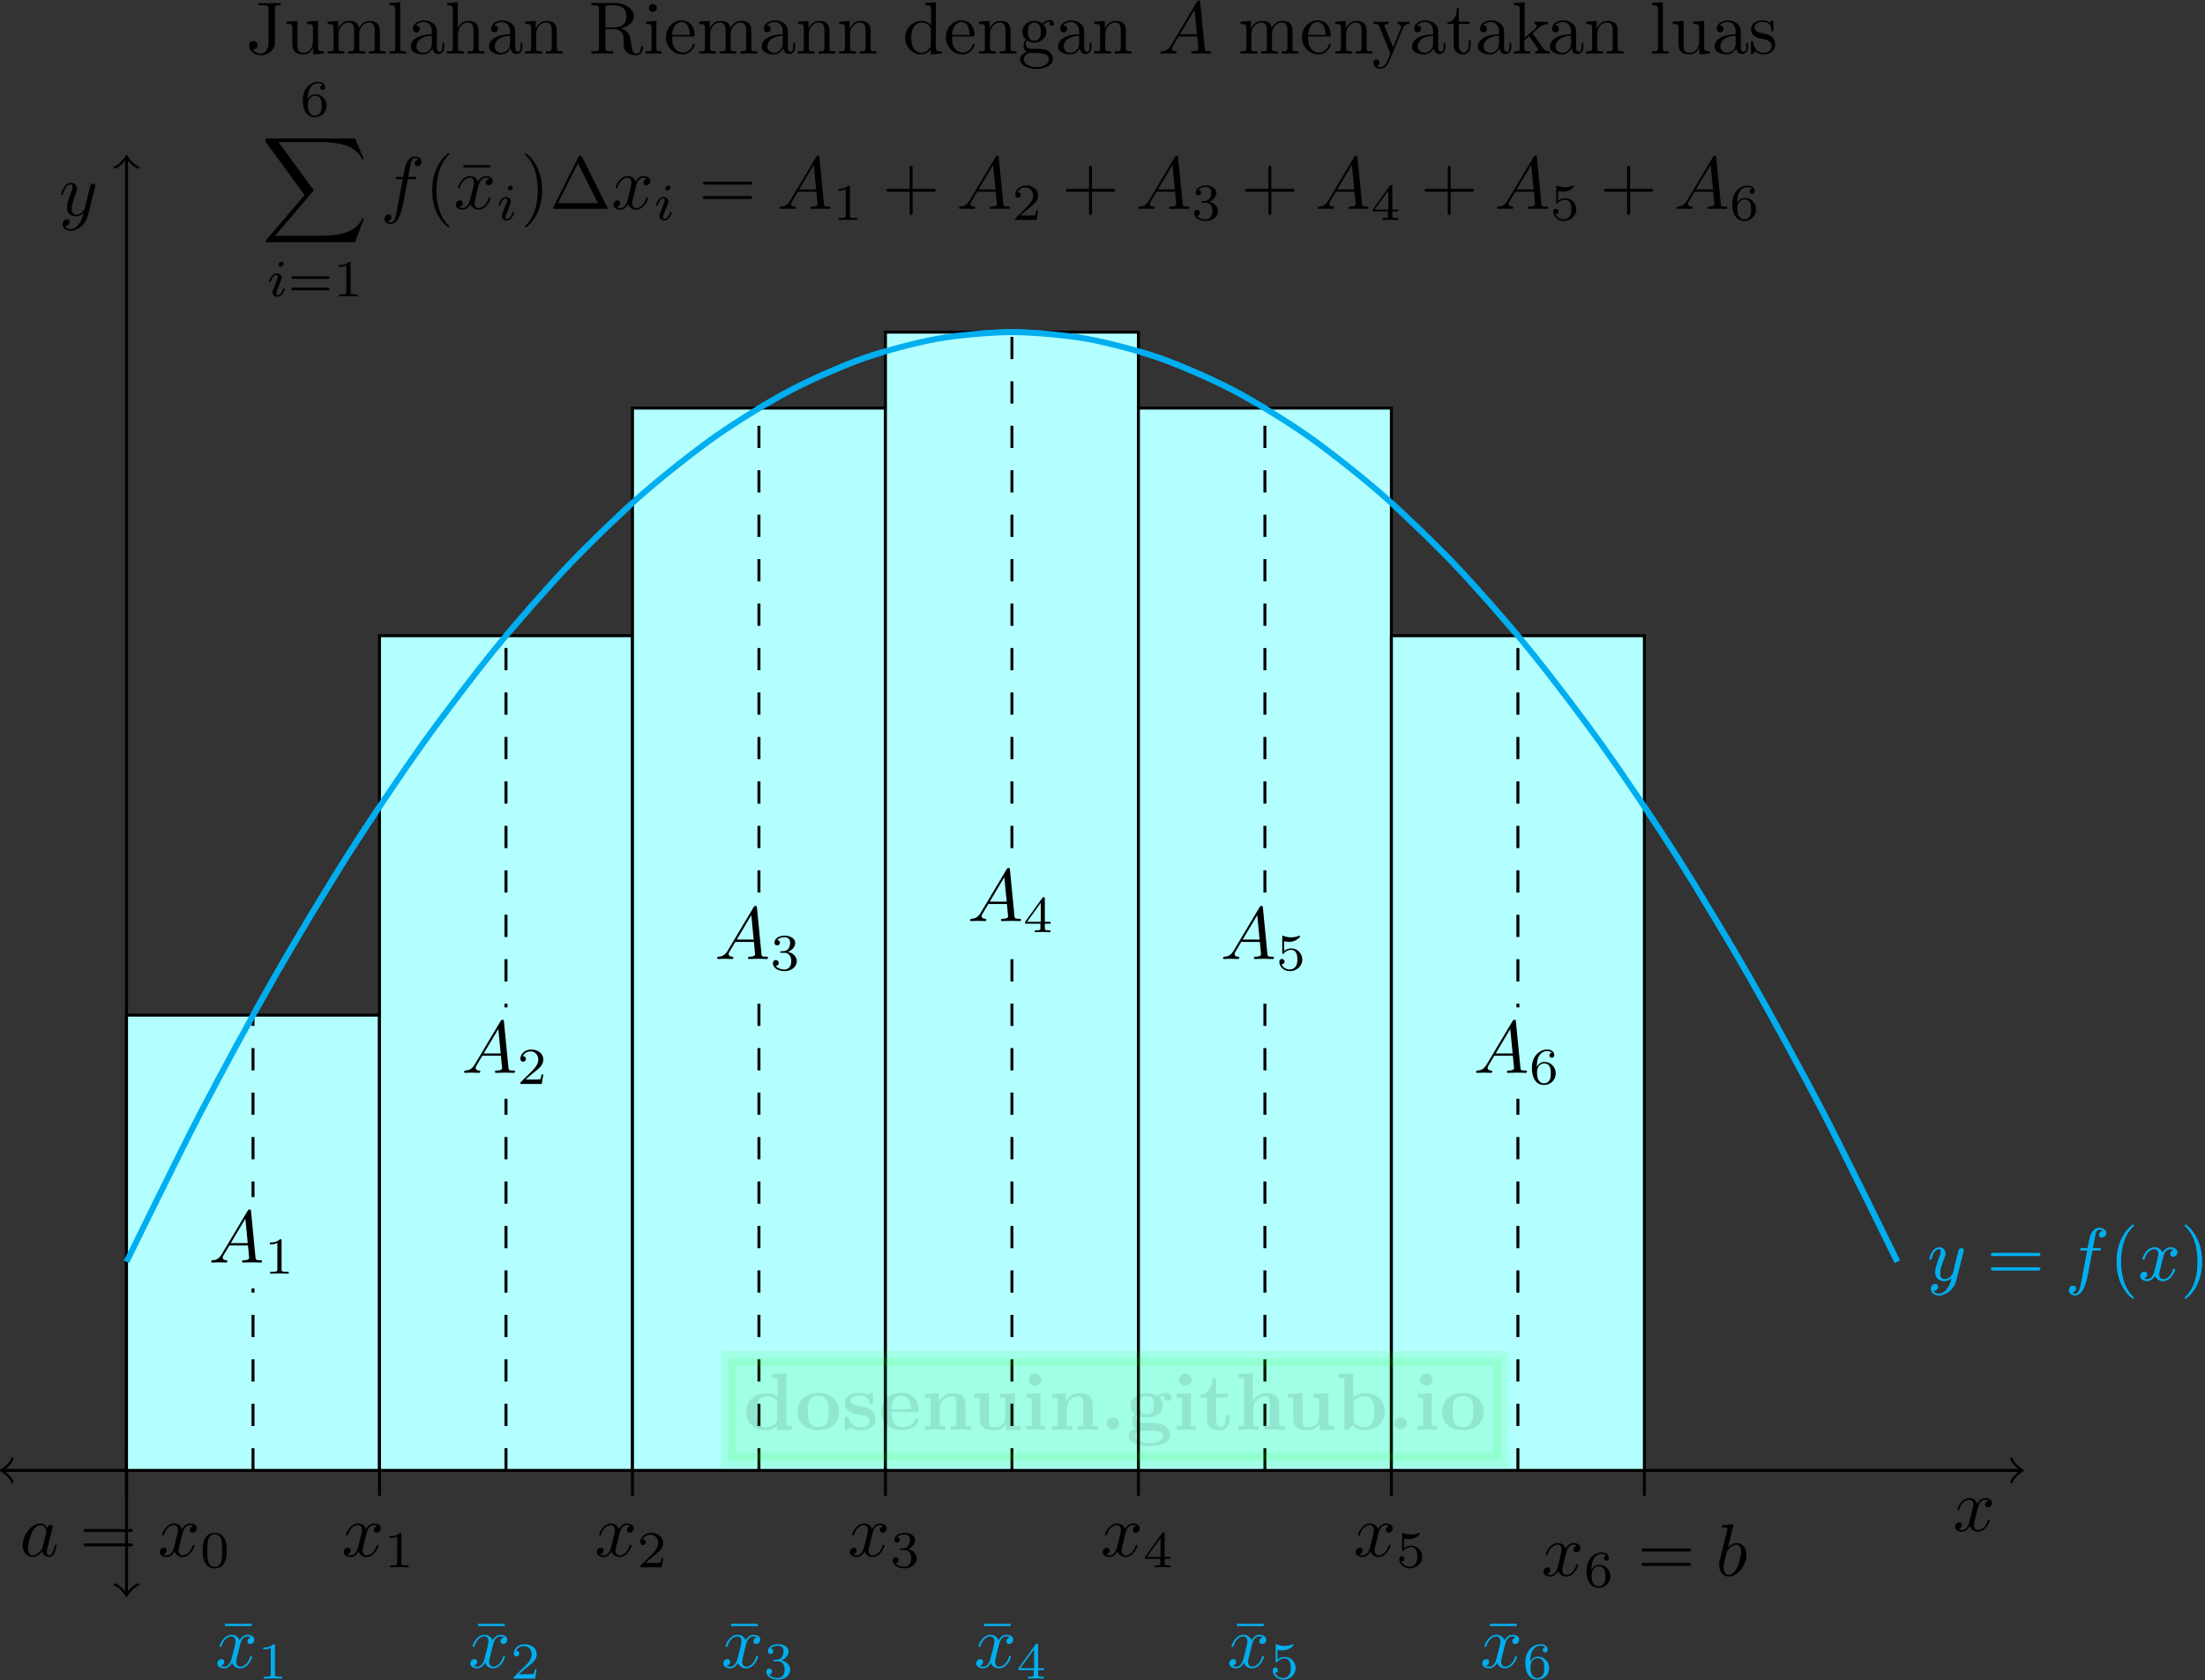 <svg xmlns="http://www.w3.org/2000/svg" xmlns:xlink="http://www.w3.org/1999/xlink" width="496" height="378" viewBox="1873 1486.559 296.488 225.953"><rect x="1873" y="1486.559" width="296.488" height="225.953" fill="#333333" stroke="none"/><defs><path id="g2-105" d="M2.26-4.359a.267.267 0 0 0-.28-.265c-.188 0-.39.182-.39.384 0 .118.09.265.279.265.202 0 .39-.195.39-.384M.837-.816c-.028.09-.063.174-.063.293 0 .328.28.593.663.593.697 0 1.004-.963 1.004-1.067 0-.09-.09-.09-.112-.09-.097 0-.104.04-.132.118-.16.558-.467.843-.74.843-.139 0-.174-.09-.174-.244 0-.16.049-.293.112-.446.07-.188.146-.377.223-.558.063-.167.314-.802.342-.886A.8.8 0 0 0 2-2.483c0-.327-.278-.592-.662-.592-.69 0-1.011.948-1.011 1.067 0 .09.097.09.118.09.098 0 .105-.035.126-.111.181-.6.488-.851.746-.851.112 0 .174.056.174.244 0 .16-.041.265-.216.697z"/><path id="g5-88" d="m12.613 13.948 1.205-3.188h-.249c-.388 1.036-1.444 1.713-2.59 2.012-.21.05-1.186.309-3.099.309H1.873l5.071-5.948c.07-.08.09-.11.09-.16 0-.02 0-.049-.07-.149L2.32.478h5.46c1.335 0 2.241.14 2.331.16.538.08 1.405.249 2.192.747.249.16.926.608 1.265 1.415h.25L12.612 0H.837c-.23 0-.24.01-.27.07-.01.03-.01.219-.01.329L5.829 7.61.668 13.66c-.1.12-.1.17-.1.18 0 .109.09.109.269.109z"/><path id="g0-46" d="M2.585-.85a.852.852 0 0 0-1.701 0 .852.852 0 0 0 1.701 0"/><path id="g0-98" d="M2.335-4.375V-7.57l-1.931.087v.513c.676 0 .752 0 .752.426V0h.513l.535-.61c.087.086.621.675 1.592.675 1.626 0 2.75-.981 2.75-2.498 0-1.45-1.026-2.476-2.608-2.476-.796 0-1.342.316-1.603.534M2.4-1.08v-2.738a1.83 1.83 0 0 1 1.418-.698c1.331 0 1.331 1.32 1.331 2.083 0 .513 0 1.113-.284 1.538-.316.448-.818.568-1.167.568-.763 0-1.189-.59-1.298-.753"/><path id="g0-100" d="M4.56-.47v.535L6.556 0v-.513c-.676 0-.752 0-.752-.425v-6.633l-1.931.087v.513c.676 0 .752 0 .752.426v2.127a2.34 2.34 0 0 0-1.472-.491C1.56-4.91.415-3.95.415-2.411.415-.97 1.418.065 3.033.065c.665 0 1.189-.261 1.527-.534m0-3.38v2.726c-.142.197-.59.797-1.418.797-1.331 0-1.331-1.32-1.331-2.084 0-.524 0-1.113.284-1.538.316-.458.829-.567 1.167-.567.622 0 1.058.349 1.298.665"/><path id="g0-101" d="M5.04-2.378c.24 0 .35 0 .35-.295 0-.338-.066-1.134-.612-1.68q-.605-.588-1.734-.589C1.298-4.942.349-3.818.349-2.455.35-.993 1.44.065 3.196.065 4.92.065 5.39-1.09 5.39-1.276c0-.197-.207-.197-.262-.197-.185 0-.207.055-.272.23-.23.523-.851.872-1.56.872-1.539 0-1.55-1.45-1.55-2.007zm-3.295-.36c.022-.426.033-.884.262-1.244a1.23 1.23 0 0 1 1.037-.567c1.276 0 1.298 1.429 1.309 1.81z"/><path id="g0-103" d="M2.782-2.073c-.96 0-.96-.73-.96-1.222s0-1.221.96-1.221.96.73.96 1.221 0 1.222-.96 1.222m-1.331.11c.502.261 1.058.283 1.33.283 1.572 0 2.172-.85 2.172-1.615 0-.512-.273-.872-.437-1.047.328-.174.557-.196.677-.207a.7.7 0 0 0-.044.218c0 .273.186.47.47.47s.468-.208.468-.47c0-.25-.185-.633-.687-.633a1.9 1.9 0 0 0-1.156.415c-.197-.131-.655-.36-1.462-.36C1.21-4.91.61-4.06.61-3.295c0 .448.218.895.567 1.146-.305.382-.37.742-.37.97 0 .164.043.699.48 1.048-.143.033-.939.262-.939.95 0 .556.6 1.374 2.782 1.374 1.93 0 2.782-.644 2.782-1.408 0-.327-.088-1.014-.818-1.385-.611-.305-1.266-.305-2.313-.305-.284 0-.786 0-.84-.011a.696.696 0 0 1-.6-.688c0-.109.043-.272.109-.36M2.127.141h1.277c.338 0 1.57 0 1.57.676 0 .393-.425.982-1.843.982-1.31 0-1.844-.502-1.844-1.004 0-.654.688-.654.84-.654"/><path id="g0-104" d="M1.244-.513H.49V0c.305-.01.96-.033 1.374-.033.426 0 1.07.022 1.375.033v-.513h-.753v-2.28c0-1.189.938-1.723 1.626-1.723.37 0 .6.229.6 1.058v2.945H3.96V0c.305-.01.96-.033 1.375-.033.425 0 1.069.022 1.374.033v-.513h-.753v-2.825c0-1.146-.589-1.571-1.68-1.571-1.047 0-1.603.633-1.854 1.069v-3.73L.49-7.485v.513c.676 0 .753 0 .753.426z"/><path id="g0-105" d="m2.444-4.91-1.899.088v.513c.644 0 .72 0 .72.425v3.371H.513V0c.338-.01.872-.033 1.33-.033.328 0 .884.022 1.277.033v-.513h-.676zm.109-1.82a.852.852 0 0 0-1.702 0 .852.852 0 0 0 1.702 0"/><path id="g0-110" d="M1.244-3.884v3.371H.49V0c.305-.01.96-.033 1.374-.033.426 0 1.07.022 1.375.033v-.513h-.753v-2.28c0-1.189.938-1.723 1.626-1.723.37 0 .6.229.6 1.058v2.945H3.96V0c.305-.01.96-.033 1.375-.033.425 0 1.069.022 1.374.033v-.513h-.753v-2.825c0-1.146-.589-1.571-1.68-1.571-1.047 0-1.625.622-1.909 1.178v-1.178l-1.876.087v.513c.676 0 .753 0 .753.425"/><path id="g0-111" d="M5.913-2.378c0-1.462-1.004-2.564-2.782-2.564-1.79 0-2.782 1.113-2.782 2.564 0 1.353.96 2.443 2.782 2.443 1.833 0 2.782-1.101 2.782-2.443M3.13-.371c-1.386 0-1.386-1.178-1.386-2.127 0-.491 0-1.047.186-1.418.207-.404.665-.633 1.2-.633.458 0 .916.174 1.156.556.23.371.23.971.23 1.495 0 .949 0 2.127-1.386 2.127"/><path id="g0-115" d="M2.302-3.207c-.404-.077-1.113-.197-1.113-.71 0-.676 1.015-.676 1.222-.676.818 0 1.233.317 1.287.917.011.163.022.218.251.218.262 0 .262-.055.262-.306v-.872c0-.208 0-.306-.196-.306-.044 0-.066 0-.491.207-.284-.141-.666-.207-1.102-.207-.327 0-2.007 0-2.007 1.43 0 .436.218.73.436.916.436.381.85.447 1.69.6.394.065 1.212.207 1.212.85 0 .819-1.004.819-1.244.819-1.156 0-1.44-.797-1.57-1.266-.055-.152-.11-.152-.263-.152-.261 0-.261.065-.261.316V-.24c0 .207 0 .305.196.305.076 0 .098 0 .327-.163.011 0 .251-.164.284-.186.502.35 1.069.35 1.287.35.338 0 2.018 0 2.018-1.593 0-.47-.218-.851-.6-1.157-.425-.316-.774-.381-1.625-.523"/><path id="g0-116" d="M1.124-4.33v2.988c0 1.167.949 1.407 1.723 1.407.83 0 1.32-.621 1.32-1.418v-.578h-.512v.556C3.655-.633 3.305-.37 3-.37c-.633 0-.633-.698-.633-.949v-3.01H3.96v-.514H2.367v-2.083h-.512c-.011 1.09-.546 2.17-1.626 2.203v.393z"/><path id="g0-117" d="M4.778-.785v.85L6.71 0v-.513c-.676 0-.753 0-.753-.425V-4.91l-1.996.087v.513c.676 0 .753 0 .753.425V-1.8c0 .895-.557 1.473-1.353 1.473-.84 0-.873-.273-.873-.862v-3.72l-1.996.087v.513c.676 0 .753 0 .753.425v2.542c0 1.167.883 1.407 1.963 1.407.284 0 1.07 0 1.571-.85"/><path id="g3-1" d="M4.403-6.954c-.07-.13-.09-.18-.259-.18s-.189.05-.259.18L.518-.199c-.05.09-.05.11-.05.12 0 .079.06.079.22.079H7.6c.16 0 .22 0 .22-.08 0-.01 0-.03-.05-.12zm-.577.817 2.68 5.38h-5.37z"/><path id="g3-22" d="M4.284-5.57v-.308H.687v.309z"/><path id="g3-40" d="M3.298 2.391c0-.03 0-.05-.17-.22C1.883.918 1.564-.965 1.564-2.49c0-1.733.379-3.467 1.604-4.712.13-.12.13-.14.13-.17 0-.07-.04-.099-.1-.099-.1 0-.996.677-1.584 1.943-.508 1.095-.628 2.2-.628 3.037 0 .777.11 1.983.658 3.109.598 1.225 1.454 1.873 1.554 1.873.06 0 .1-.03.1-.1"/><path id="g3-41" d="M2.88-2.49c0-.778-.11-1.983-.658-3.109C1.624-6.824.767-7.472.667-7.472c-.06 0-.1.04-.1.1 0 .03 0 .05.19.229.976.986 1.544 2.57 1.544 4.652 0 1.704-.368 3.457-1.604 4.713-.13.12-.13.14-.13.169 0 .06.04.1.1.1.1 0 .997-.678 1.585-1.943.508-1.096.627-2.202.627-3.039"/><path id="g3-43" d="M4.075-2.291h2.78c.139 0 .328 0 .328-.2s-.19-.199-.329-.199h-2.78v-2.79c0-.139 0-.328-.199-.328s-.199.19-.199.329v2.79H.886c-.139 0-.328 0-.328.198s.19.2.329.2h2.79v2.79c0 .139 0 .328.198.328s.2-.19.2-.329z"/><path id="g3-61" d="M6.844-3.258c.15 0 .34 0 .34-.199s-.19-.2-.33-.2H.887c-.14 0-.33 0-.33.2s.19.2.34.2zm.01 1.933c.14 0 .33 0 .33-.2s-.19-.199-.34-.199H.897c-.15 0-.34 0-.34.2s.19.199.33.199z"/><path id="g3-74" d="M3.009-1.474C3.009-.558 2.51 0 1.983 0c-.06 0-.738 0-1.096-.578.518 0 .637-.299.637-.558a.544.544 0 0 0-.558-.558c-.219 0-.558.14-.558.578C.408-.379 1.116.22 2.002.22c1.017 0 1.744-.697 1.854-1.444.01-.08.01-.1.01-.439v-4.423c0-.409.139-.409.767-.409v-.308c-.439.02-.817.03-1.286.03-.418 0-1.295 0-1.673-.03v.308h.358c.977 0 .977.13.977.479z"/><path id="g3-82" d="M2.232-3.517v-2.58c0-.23 0-.349.219-.379.1-.02.388-.02.588-.02.896 0 2.012.04 2.012 1.485 0 .687-.239 1.494-1.714 1.494zm2.102.13c.966-.24 1.743-.847 1.743-1.624 0-.957-1.136-1.793-2.6-1.793H.349v.308h.239c.767 0 .787.11.787.469v5.25c0 .359-.02.468-.787.468h-.24V0c.36-.03 1.067-.03 1.455-.03S2.9-.03 3.258 0v-.309h-.24c-.766 0-.786-.11-.786-.468v-2.52h1.145c.16 0 .578 0 .927.338.378.359.378.668.378 1.335 0 .648 0 1.046.409 1.425.408.358.956.418 1.255.418.777 0 .947-.817.947-1.096 0-.06 0-.17-.13-.17-.11 0-.11.09-.12.16-.06.708-.408.887-.657.887-.488 0-.568-.508-.707-1.435l-.13-.797c-.18-.637-.667-.966-1.215-1.155"/><path id="g3-97" d="M3.318-.757c.04.398.308.817.777.817.209 0 .817-.14.817-.947v-.558h-.25v.558c0 .578-.249.638-.358.638-.329 0-.369-.448-.369-.498V-2.74c0-.418 0-.807-.358-1.175a1.9 1.9 0 0 0-1.365-.548c-.817 0-1.505.468-1.505 1.126 0 .298.2.468.459.468a.44.44 0 0 0 .458-.459c0-.12-.05-.448-.508-.458.269-.348.757-.458 1.076-.458.488 0 1.056.388 1.056 1.275v.369c-.508.03-1.206.06-1.833.358-.748.34-.997.857-.997 1.296C.418-.14 1.385.11 2.012.11a1.38 1.38 0 0 0 1.306-.867m-.07-1.634v.996c0 .947-.717 1.285-1.166 1.285-.488 0-.896-.348-.896-.846 0-.548.418-1.375 2.062-1.435"/><path id="g3-100" d="M3.786-.548V.11L5.25 0v-.309c-.697 0-.777-.07-.777-.558v-6.047l-1.434.11v.308c.697 0 .777.07.777.558v2.152a1.59 1.59 0 0 0-1.256-.617c-1.175 0-2.22.976-2.22 2.261C.339-.877 1.315.11 2.45.11c.637 0 1.086-.34 1.335-.658m0-2.67v2.042c0 .18 0 .2-.11.369-.299.478-.747.697-1.175.697-.449 0-.807-.259-1.046-.637-.26-.409-.29-.977-.29-1.385 0-.369.02-.966.31-1.415.209-.309.587-.637 1.125-.637.349 0 .767.15 1.076.597.11.17.11.19.11.37"/><path id="g3-101" d="M1.116-2.51c.06-1.485.896-1.734 1.235-1.734 1.026 0 1.126 1.345 1.126 1.733zm-.01.209h2.78c.219 0 .248 0 .248-.21 0-.986-.537-1.952-1.783-1.952C1.196-4.463.28-3.437.28-2.192.279-.857 1.325.11 2.471.11c1.215 0 1.663-1.106 1.663-1.296 0-.1-.08-.12-.129-.12-.09 0-.11.06-.13.14C3.527-.139 2.63-.139 2.531-.139c-.499 0-.897-.3-1.126-.668-.3-.478-.3-1.136-.3-1.494"/><path id="g3-103" d="M2.212-1.714c-.867 0-.867-.996-.867-1.225 0-.269.01-.588.16-.837.08-.12.308-.398.707-.398.866 0 .866.996.866 1.225 0 .269-.01.588-.159.837-.08.12-.309.398-.707.398m-1.156.389c0-.04 0-.269.17-.468.388.279.796.309.986.309.926 0 1.614-.688 1.614-1.455 0-.369-.16-.737-.409-.966.359-.34.717-.389.897-.389.02 0 .07 0 .1.01-.11.04-.16.15-.16.27 0 .168.13.288.289.288.1 0 .289-.07.289-.299 0-.17-.12-.488-.508-.488-.2 0-.638.06-1.056.468a1.66 1.66 0 0 0-1.056-.358c-.927 0-1.614.687-1.614 1.454 0 .438.219.817.468 1.026-.13.15-.309.478-.309.827 0 .309.13.688.439.887C.598-.04.279.389.279.787c0 .717.986 1.265 2.202 1.265 1.175 0 2.211-.508 2.211-1.285 0-.349-.14-.857-.647-1.136-.528-.279-1.106-.279-1.714-.279-.249 0-.677 0-.747-.01-.319-.04-.528-.348-.528-.667m1.435 3.148C1.484 1.823.797 1.315.797.787c0-.458.379-.827.817-.857h.588c.857 0 1.972 0 1.972.857 0 .538-.707 1.036-1.683 1.036"/><path id="g3-104" d="M1.096-.757c0 .448-.11.448-.777.448V0c.348-.01.857-.03 1.126-.03.259 0 .777.02 1.115.03v-.309c-.667 0-.777 0-.777-.448V-2.59c0-1.036.708-1.594 1.345-1.594.628 0 .738.538.738 1.106v2.32c0 .45-.11.45-.778.45V0c.35-.01.857-.03 1.126-.03.26 0 .777.02 1.116.03v-.309c-.518 0-.767 0-.777-.299V-2.51c0-.856 0-1.165-.309-1.524-.14-.17-.468-.368-1.046-.368-.837 0-1.275.597-1.445.976v-3.487l-1.434.11v.308c.697 0 .777.07.777.558z"/><path id="g3-105" d="m1.763-4.403-1.394.11v.308c.647 0 .737.06.737.548v2.68c0 .448-.11.448-.777.448V0c.319-.01.857-.03 1.096-.03.348 0 .697.02 1.036.03v-.309c-.658 0-.698-.05-.698-.438zm.04-1.734a.52.52 0 0 0-.528-.528.54.54 0 0 0-.528.528c0 .269.22.528.528.528.28 0 .528-.21.528-.528"/><path id="g3-107" d="M1.056-.757c0 .448-.11.448-.777.448V0c.329-.01.797-.03 1.086-.03.299 0 .697.01 1.096.03v-.309c-.668 0-.777 0-.777-.448v-1.026l.637-.548C3.088-1.275 3.507-.717 3.507-.538c0 .19-.17.23-.359.23V0c.28-.01.867-.03 1.076-.03q.434 0 .867.03v-.309c-.369 0-.588 0-.966-.528L2.859-2.62c-.01-.02-.06-.08-.06-.11 0-.04.708-.637.807-.717.628-.508 1.047-.528 1.256-.538v-.309c-.29.03-.419.03-.698.03-.358 0-.976-.02-1.115-.03v.309c.189.01.288.12.288.249 0 .2-.139.319-.219.389L1.714-2.132v-4.782l-1.435.11v.308c.697 0 .777.07.777.558z"/><path id="g3-108" d="m1.763-6.914-1.434.11v.308c.697 0 .777.07.777.558v5.18c0 .45-.11.45-.777.45V0c.329-.01.857-.03 1.106-.03s.737.02 1.105.03v-.309c-.667 0-.777 0-.777-.448z"/><path id="g3-109" d="M1.096-3.427v2.67c0 .448-.11.448-.777.448V0c.348-.01.857-.03 1.126-.03.259 0 .777.02 1.115.03v-.309c-.667 0-.777 0-.777-.448V-2.59c0-1.036.708-1.594 1.345-1.594.628 0 .738.538.738 1.106v2.32c0 .45-.11.45-.778.45V0c.35-.01.857-.03 1.126-.03.26 0 .777.02 1.116.03v-.309c-.667 0-.777 0-.777-.448V-2.59c0-1.036.707-1.594 1.345-1.594.628 0 .737.538.737 1.106v2.32c0 .45-.11.45-.777.45V0c.349-.01.857-.03 1.126-.03.259 0 .777.02 1.116.03v-.309c-.518 0-.767 0-.777-.299V-2.51c0-.856 0-1.165-.31-1.524-.139-.17-.468-.368-1.045-.368-.837 0-1.276.597-1.445.976-.14-.867-.877-.976-1.325-.976-.727 0-1.196.428-1.474 1.046v-1.046l-1.405.11v.308c.697 0 .777.07.777.558"/><path id="g3-110" d="M1.096-3.427v2.67c0 .448-.11.448-.777.448V0c.348-.01.857-.03 1.126-.03.259 0 .777.02 1.115.03v-.309c-.667 0-.777 0-.777-.448V-2.59c0-1.036.708-1.594 1.345-1.594.628 0 .738.538.738 1.106v2.32c0 .45-.11.45-.778.45V0c.35-.01.857-.03 1.126-.03.26 0 .777.02 1.116.03v-.309c-.518 0-.767 0-.777-.299V-2.51c0-.856 0-1.165-.309-1.524-.14-.17-.468-.368-1.046-.368-.727 0-1.196.428-1.474 1.046v-1.046l-1.405.11v.308c.697 0 .777.07.777.558"/><path id="g3-115" d="M2.072-1.933c.22.04 1.036.2 1.036.917 0 .508-.348.906-1.125.906C1.146-.11.787-.677.598-1.524c-.03-.13-.04-.17-.14-.17-.13 0-.13.07-.13.25V-.13c0 .17 0 .24.11.24.05 0 .06-.01.25-.2.02-.02.02-.04.199-.229.438.419.886.429 1.096.429 1.145 0 1.604-.668 1.604-1.385 0-.528-.3-.827-.419-.947-.329-.318-.717-.398-1.136-.478-.558-.11-1.225-.239-1.225-.817 0-.349.259-.757 1.116-.757 1.096 0 1.145.897 1.165 1.206.01.09.1.09.12.09.13 0 .13-.05.13-.24v-1.006c0-.17 0-.24-.11-.24-.05 0-.07 0-.2.12-.03.04-.129.13-.169.16-.378-.28-.787-.28-.936-.28-1.216 0-1.594.668-1.594 1.226 0 .349.16.628.428.847.319.259.598.319 1.315.458"/><path id="g3-116" d="M1.724-3.985h1.424v-.309H1.724v-1.833h-.25c-.01.817-.308 1.883-1.285 1.923v.219h.847v2.75C1.036-.01 1.963.11 2.321.11c.708 0 .987-.708.987-1.345v-.568h-.25v.548c0 .737-.298 1.116-.667 1.116-.667 0-.667-.907-.667-1.076z"/><path id="g3-117" d="M3.895-.787V.11L5.33 0v-.309c-.697 0-.777-.07-.777-.558v-3.536l-1.465.11v.308c.698 0 .778.07.778.558v1.773c0 .867-.479 1.544-1.206 1.544-.837 0-.877-.468-.877-.986v-3.307l-1.464.11v.308c.777 0 .777.03.777.917v1.494c0 .777 0 1.684 1.514 1.684.558 0 .996-.28 1.285-.897"/><path id="g3-121" d="M4.134-3.347c.26-.628.768-.638.927-.638v-.309c-.23.02-.518.03-.747.03-.18 0-.648-.02-.867-.03v.309c.309.01.468.18.468.428 0 .1-.01.12-.06.24L2.85-.868l-1.106-2.68c-.04-.1-.06-.14-.06-.179 0-.26.37-.26.559-.26v-.308c-.26.01-.917.03-1.086.03-.27 0-.668-.01-.967-.03v.309c.478 0 .668 0 .807.349L2.491 0c-.05.13-.19.458-.25.588-.219.548-.498 1.235-1.135 1.235-.05 0-.28 0-.468-.18.308-.039.388-.258.388-.418A.403.403 0 0 0 .608.807c-.2 0-.419.13-.419.428 0 .449.419.807.917.807.627 0 1.036-.568 1.275-1.135z"/><path id="g4-48" d="M3.599-2.225c0-.767-.091-1.318-.412-1.806-.216-.32-.649-.6-1.206-.6C.363-4.63.363-2.727.363-2.225S.363.14 1.98.14s1.618-1.862 1.618-2.364M1.98-.055c-.321 0-.747-.19-.886-.76-.098-.412-.098-.984-.098-1.5 0-.51 0-1.04.105-1.423a.89.89 0 0 1 .879-.697c.376 0 .739.23.864.634.112.377.119.879.119 1.486 0 .516 0 1.032-.09 1.471-.14.635-.614.788-.893.788"/><path id="g4-49" d="M2.336-4.435c0-.189-.014-.196-.209-.196-.446.44-1.08.447-1.367.447v.25c.168 0 .628 0 1.011-.195v3.557c0 .23 0 .32-.697.32H.809V0c.125-.007.983-.028 1.241-.028.217 0 1.095.021 1.249.028v-.251h-.265c-.698 0-.698-.09-.698-.32z"/><path id="g4-50" d="M3.522-1.27h-.237c-.021.154-.091.566-.182.635-.055.042-.592.042-.69.042H1.13c.732-.648.976-.844 1.395-1.171.516-.412.997-.844.997-1.507 0-.844-.74-1.36-1.632-1.36-.865 0-1.45.607-1.45 1.249 0 .355.3.39.369.39.167 0 .37-.118.37-.37 0-.125-.05-.369-.412-.369.216-.495.69-.649 1.018-.649.698 0 1.06.544 1.06 1.11 0 .606-.432 1.087-.655 1.338L.51-.272C.44-.209.44-.195.44 0h2.873z"/><path id="g4-51" d="M1.904-2.33c.544 0 .934.377.934 1.124 0 .864-.502 1.122-.906 1.122-.28 0-.893-.076-1.186-.488.328-.014.405-.244.405-.39a.374.374 0 0 0-.384-.384c-.195 0-.39.119-.39.405 0 .655.725 1.08 1.569 1.08.97 0 1.639-.648 1.639-1.345 0-.544-.447-1.088-1.214-1.249.732-.265.997-.788.997-1.213 0-.551-.634-.963-1.408-.963s-1.367.377-1.367.935c0 .237.153.37.362.37.217 0 .356-.16.356-.356 0-.202-.14-.349-.356-.363.245-.307.726-.383.984-.383.314 0 .753.153.753.76 0 .293-.098.613-.279.83-.23.265-.425.279-.774.3-.174.013-.188.013-.223.02-.014 0-.07.014-.07.091 0 .098.063.098.181.098z"/><path id="g4-52" d="M3.69-1.144v-.25h-.775v-3.111c0-.147 0-.195-.153-.195-.084 0-.112 0-.182.097L.272-1.395v.251h2.05v.572c0 .237 0 .32-.565.32H1.57V0a32 32 0 0 1 1.046-.028c.258 0 .705.014 1.053.028v-.251H3.48c-.565 0-.565-.084-.565-.32v-.573zM2.37-3.947v2.552H.53z"/><path id="g4-53" d="M1.08-3.891c.357.09.566.09.677.09.921 0 1.465-.627 1.465-.732 0-.077-.049-.098-.084-.098-.014 0-.028 0-.056.021-.167.063-.537.203-1.053.203-.195 0-.564-.014-1.018-.189-.07-.035-.083-.035-.09-.035-.091 0-.091.077-.091.189v2.057c0 .118 0 .202.111.202.063 0 .07-.014.14-.097.3-.384.725-.44.97-.44.418 0 .606.335.64.39.126.23.168.496.168.9 0 .21 0 .621-.209.928a.99.99 0 0 1-.816.418c-.453 0-.92-.25-1.095-.711.265.02.398-.153.398-.342 0-.3-.258-.355-.349-.355-.014 0-.349 0-.349.376C.44-.488 1.011.14 1.85.14c.892 0 1.673-.662 1.673-1.54 0-.789-.6-1.514-1.465-1.514-.307 0-.67.077-.976.342z"/><path id="g4-54" d="M1.046-2.28c0-.572.049-1.088.314-1.514.237-.376.614-.634 1.06-.634.21 0 .488.055.628.244-.175.014-.321.132-.321.334 0 .175.118.328.328.328s.334-.14.334-.342c0-.404-.293-.767-.983-.767-1.004 0-2.03.92-2.03 2.42 0 1.807.851 2.35 1.619 2.35.85 0 1.59-.648 1.59-1.562 0-.885-.705-1.54-1.52-1.54-.559 0-.865.369-1.019.683m.949 2.196c-.35 0-.621-.202-.768-.509-.104-.209-.16-.558-.16-.976 0-.677.404-1.2.962-1.2.321 0 .537.126.712.384.167.265.174.558.174.962 0 .398 0 .69-.188.963-.168.244-.39.376-.732.376"/><path id="g4-61" d="M5.356-2.343c.105 0 .265 0 .265-.175 0-.167-.167-.167-.258-.167H.746c-.09 0-.258 0-.258.167 0 .175.16.175.265.175zM5.363-.81c.09 0 .258 0 .258-.167 0-.175-.16-.175-.265-.175H.753c-.104 0-.265 0-.265.175 0 .167.168.167.258.167z"/><path id="g1-65" d="M1.783-1.146c-.398.668-.787.807-1.225.837-.12.01-.21.01-.21.2 0 .06.05.109.13.109.27 0 .578-.03.857-.03.329 0 .677.03.996.03.06 0 .19 0 .19-.19 0-.109-.09-.119-.16-.119-.229-.02-.468-.1-.468-.349 0-.12.06-.229.14-.368l.757-1.275h2.5c.02.209.16 1.564.16 1.663 0 .3-.518.33-.718.33-.14 0-.239 0-.239.198 0 .11.12.11.14.11.408 0 .836-.03 1.245-.03.249 0 .877.03 1.126.03.06 0 .18 0 .18-.2 0-.109-.1-.109-.23-.109-.618 0-.618-.07-.648-.358L5.7-6.894c-.02-.2-.02-.24-.19-.24-.16 0-.199.07-.259.17zM2.98-2.61l1.96-3.288.32 3.288z"/><path id="g1-97" d="M3.716-3.766c-.18-.368-.468-.637-.916-.637C1.634-4.403.399-2.94.399-1.484.399-.548.946.11 1.724.11c.199 0 .697-.04 1.295-.748.08.419.428.748.906.748.349 0 .578-.23.738-.548.169-.359.298-.967.298-.987 0-.1-.09-.1-.12-.1-.099 0-.109.04-.139.18-.169.648-.348 1.235-.757 1.235-.269 0-.299-.259-.299-.458 0-.219.02-.299.13-.737.11-.419.13-.518.219-.897l.359-1.395c.07-.278.07-.298.07-.338 0-.17-.12-.27-.29-.27-.239 0-.388.22-.418.44m-.648 2.58c-.05.18-.05.2-.199.37-.438.547-.847.706-1.126.706-.498 0-.637-.548-.637-.936 0-.498.319-1.724.548-2.182.309-.588.757-.956 1.155-.956.648 0 .788.817.788.876s-.02.12-.03.17z"/><path id="g1-98" d="M2.381-6.804c0-.01 0-.11-.13-.11-.229 0-.956.08-1.215.1-.08.01-.19.02-.19.199 0 .12.09.12.24.12.478 0 .498.07.498.169 0 .07-.09.408-.14.617L.629-2.46c-.12.498-.16.658-.16 1.006C.468-.508.996.11 1.734.11c1.175 0 2.4-1.485 2.4-2.92 0-.906-.528-1.593-1.325-1.593-.458 0-.866.288-1.165.597zM1.445-3.04c.06-.219.06-.239.149-.348.488-.648.937-.797 1.196-.797.358 0 .627.299.627.936 0 .588-.329 1.734-.508 2.112C2.58-.468 2.122-.11 1.733-.11c-.338 0-.667-.269-.667-1.006 0-.19 0-.378.16-1.006z"/><path id="g1-102" d="M3.656-3.985h.857c.2 0 .299 0 .299-.2 0-.109-.1-.109-.269-.109h-.827l.21-1.136c.04-.209.179-.916.238-1.036.09-.189.26-.338.469-.338.04 0 .299 0 .488.179a.55.55 0 0 0-.538.538c0 .229.18.349.368.349.26 0 .548-.22.548-.598 0-.459-.458-.688-.866-.688-.34 0-.967.18-1.266 1.166-.06.21-.09.309-.328 1.564H2.35c-.19 0-.299 0-.299.19 0 .119.09.119.28.119h.657L2.242-.05c-.18.967-.35 1.873-.867 1.873-.04 0-.29 0-.478-.18a.54.54 0 0 0 .548-.537c0-.23-.18-.349-.369-.349-.26 0-.548.22-.548.598 0 .448.438.687.847.687.548 0 .946-.587 1.126-.966.318-.628.548-1.833.558-1.903z"/><path id="g1-120" d="M3.328-3.009c.06-.259.288-1.175.986-1.175.05 0 .289 0 .498.13-.279.049-.478.298-.478.537 0 .16.11.349.378.349.22 0 .538-.18.538-.578 0-.518-.587-.657-.926-.657-.578 0-.927.528-1.046.757-.25-.658-.787-.757-1.076-.757C1.166-4.403.598-3.118.598-2.87c0 .1.1.1.12.1.079 0 .109-.02.129-.11.339-1.056.996-1.305 1.335-1.305.19 0 .538.09.538.667 0 .309-.17.977-.538 2.371-.16.618-.508 1.036-.947 1.036-.06 0-.289 0-.498-.13.25-.049.468-.258.468-.537 0-.27-.219-.349-.368-.349-.299 0-.548.26-.548.578 0 .458.498.658.936.658.658 0 1.017-.698 1.046-.758A1.1 1.1 0 0 0 3.347.11c1.027 0 1.594-1.286 1.594-1.535 0-.1-.09-.1-.12-.1-.089 0-.109.04-.129.11C4.364-.349 3.686-.11 3.367-.11c-.388 0-.548-.318-.548-.657 0-.22.06-.438.17-.877z"/><path id="g1-121" d="M4.842-3.796c.04-.14.04-.16.04-.229 0-.18-.14-.269-.29-.269a.43.43 0 0 0-.348.21c-.02.05-.1.358-.14.537-.07.26-.139.528-.199.797L3.457-.956c-.04.149-.468.846-1.126.846-.508 0-.617-.438-.617-.807 0-.458.169-1.076.508-1.952.16-.409.199-.518.199-.718 0-.448-.319-.816-.817-.816C.658-4.403.289-2.96.289-2.87c0 .1.1.1.12.1.1 0 .11-.02.159-.18.269-.936.667-1.235 1.006-1.235.08 0 .25 0 .25.318 0 .25-.1.509-.17.698-.399 1.056-.578 1.624-.578 2.092 0 .887.628 1.186 1.215 1.186.389 0 .728-.17 1.007-.449-.13.518-.25 1.006-.648 1.535-.259.338-.638.627-1.096.627-.14 0-.588-.03-.757-.418.16 0 .289 0 .428-.12.1-.09.2-.219.2-.408 0-.31-.27-.349-.369-.349-.23 0-.558.16-.558.648 0 .498.438.866 1.056.866 1.026 0 2.052-.906 2.331-2.032z"/></defs><g id="page1"><path fill="none" stroke="#000" stroke-width=".399" d="M1873.46 1684.3h271.212"/><path fill="none" stroke="#000" stroke-linecap="round" stroke-linejoin="round" stroke-width=".319" d="M1874.656 1685.894c-.102-.597-1.195-1.496-1.496-1.593.3-.102 1.394-.996 1.496-1.594"/><path fill="none" stroke="#000" stroke-linecap="round" stroke-linejoin="round" stroke-miterlimit="10" stroke-width=".319" d="M2143.474 1682.707c.102.598 1.196 1.492 1.496 1.594-.3.097-1.394.996-1.496 1.593"/><use xlink:href="#g1-120" x="1890.012" y="1684.304" transform="translate(245.59 8.12)"/><path fill="none" stroke="#000" stroke-miterlimit="10" stroke-width=".399" d="M1890.012 1700.852v-192.977"/><path fill="none" stroke="#000" stroke-linecap="round" stroke-linejoin="round" stroke-miterlimit="10" stroke-width=".319" d="M1891.605 1699.653c-.597.101-1.496 1.199-1.593 1.496-.102-.297-.996-1.395-1.598-1.496m0-190.587c.602-.102 1.496-1.196 1.598-1.497.097.301.996 1.395 1.593 1.497"/><use xlink:href="#g1-121" x="1890.012" y="1684.304" transform="translate(-9.08 -168.76)"/><path fill="none" stroke="#00aeef" stroke-miterlimit="10" stroke-width=".797" d="M1890.012 1656.238s7.168-14.668 9.918-19.969c2.754-5.296 7.168-13.41 9.922-18.226 2.754-4.82 7.168-12.16 9.921-16.496 2.754-4.336 7.168-10.902 9.922-14.758 2.75-3.855 7.168-9.648 9.918-13.02 2.754-3.375 7.168-8.394 9.922-11.285 2.754-2.894 7.168-7.144 9.922-9.55 2.754-2.411 7.168-5.887 9.922-7.813 2.754-1.93 7.168-4.633 9.922-6.078 2.75-1.445 7.168-3.379 9.918-4.34 2.754-.965 7.168-2.125 9.922-2.605 2.754-.485 7.168-.871 9.921-.871 2.754 0 7.168.386 9.922.867 2.75.484 7.168 1.64 9.918 2.605 2.754.961 7.168 2.895 9.922 4.34s7.168 4.148 9.922 6.074 7.168 5.403 9.922 7.813 7.168 6.656 9.922 9.547c2.75 2.89 7.168 7.914 9.918 11.285 2.754 3.371 7.168 9.168 9.922 13.02 2.754 3.855 7.168 10.421 9.922 14.757 2.753 4.336 7.168 11.676 9.921 16.492 2.754 4.817 7.168 12.93 9.922 18.227 2.75 5.3 9.918 19.965 9.918 19.965"/><g fill="#00aeef" transform="translate(242.14 -25.59)"><use xlink:href="#g1-121" x="1890.012" y="1684.304"/><use xlink:href="#g3-61" x="1898.021" y="1684.304"/><use xlink:href="#g1-102" x="1908.538" y="1684.304"/><use xlink:href="#g3-40" x="1914.487" y="1684.304"/><use xlink:href="#g1-120" x="1918.362" y="1684.304"/><use xlink:href="#g3-41" x="1924.056" y="1684.304"/></g><path fill="none" stroke="#000" stroke-miterlimit="10" stroke-width=".399" d="M1890.012 1687.703v-6.805"/><g transform="translate(-14.36 11.53)"><use xlink:href="#g1-97" x="1890.012" y="1684.304"/><use xlink:href="#g3-61" x="1898.046" y="1684.304"/><use xlink:href="#g1-120" x="1908.562" y="1684.304"/><use xlink:href="#g4-48" x="1914.256" y="1685.798"/></g><path fill="none" stroke="#000" stroke-miterlimit="10" stroke-width=".399" d="M1924.027 1687.703v-6.805"/><g transform="translate(28.93 11.53)"><use xlink:href="#g1-120" x="1890.012" y="1684.304"/><use xlink:href="#g4-49" x="1895.706" y="1685.798"/></g><path fill="none" stroke="#000" stroke-miterlimit="10" stroke-width=".399" d="M1958.043 1687.703v-6.805"/><g transform="translate(62.95 11.53)"><use xlink:href="#g1-120" x="1890.012" y="1684.304"/><use xlink:href="#g4-50" x="1895.706" y="1685.798"/></g><path fill="none" stroke="#000" stroke-miterlimit="10" stroke-width=".399" d="M1992.059 1687.703v-6.805"/><g transform="translate(96.97 11.53)"><use xlink:href="#g1-120" x="1890.012" y="1684.304"/><use xlink:href="#g4-51" x="1895.706" y="1685.798"/></g><path fill="none" stroke="#000" stroke-miterlimit="10" stroke-width=".399" d="M2026.074 1687.703v-6.805"/><g transform="translate(130.98 11.53)"><use xlink:href="#g1-120" x="1890.012" y="1684.304"/><use xlink:href="#g4-52" x="1895.706" y="1685.798"/></g><path fill="none" stroke="#000" stroke-miterlimit="10" stroke-width=".399" d="M2060.09 1687.703v-6.805"/><g transform="translate(165 11.53)"><use xlink:href="#g1-120" x="1890.012" y="1684.304"/><use xlink:href="#g4-53" x="1895.706" y="1685.798"/></g><path fill="none" stroke="#000" stroke-miterlimit="10" stroke-width=".399" d="M2094.105 1687.703v-6.805"/><g transform="translate(190.24 14.16)"><use xlink:href="#g1-120" x="1890.012" y="1684.304"/><use xlink:href="#g4-54" x="1895.706" y="1685.798"/><use xlink:href="#g3-61" x="1902.943" y="1684.304"/><use xlink:href="#g1-98" x="1913.459" y="1684.304"/></g><path fill="#b3ffff" d="M1890.012 1684.3v-61.23h34.015v61.23z"/><path fill="none" stroke="#000" stroke-miterlimit="10" stroke-width=".399" d="M1890.012 1684.3v-61.23h34.015v61.23z"/><path fill="none" stroke="#000" stroke-dasharray="2.989 2.989" stroke-miterlimit="10" stroke-width=".399" d="M1907.02 1684.3v-61.23"/><g fill="#00aeef" transform="translate(11.93 26.5)"><use xlink:href="#g3-22" x="1890.645" y="1684.304"/><use xlink:href="#g1-120" x="1890.012" y="1684.304"/><use xlink:href="#g4-49" x="1895.706" y="1685.798"/></g><path fill="#b3ffff" d="M1899.055 1659.828h15.925v-12.285h-15.925z"/><g transform="translate(11.04 -27.96)"><use xlink:href="#g1-65" x="1890.012" y="1684.304"/><use xlink:href="#g4-49" x="1897.484" y="1685.798"/></g><path fill="#b3ffff" d="M1924.027 1684.3v-112.253h34.016v112.254z"/><path fill="none" stroke="#000" stroke-miterlimit="10" stroke-width=".399" d="M1924.027 1684.3v-112.253h34.016v112.254z"/><path fill="none" stroke="#000" stroke-dasharray="2.989 2.989" stroke-miterlimit="10" stroke-width=".399" d="M1941.035 1684.3v-112.253"/><g fill="#00aeef" transform="translate(45.94 26.5)"><use xlink:href="#g3-22" x="1890.645" y="1684.304"/><use xlink:href="#g1-120" x="1890.012" y="1684.304"/><use xlink:href="#g4-50" x="1895.706" y="1685.798"/></g><path fill="#b3ffff" d="M1933.07 1634.316h15.926v-12.285h-15.926z"/><g transform="translate(45.05 -53.47)"><use xlink:href="#g1-65" x="1890.012" y="1684.304"/><use xlink:href="#g4-50" x="1897.484" y="1685.798"/></g><path fill="#b3ffff" d="M1958.043 1684.3v-142.866h34.016v142.867z"/><path fill="none" stroke="#000" stroke-miterlimit="10" stroke-width=".399" d="M1958.043 1684.3v-142.866h34.016v142.867z"/><path fill="none" stroke="#000" stroke-dasharray="2.989 2.989" stroke-miterlimit="10" stroke-width=".399" d="M1975.05 1684.3v-142.866"/><g fill="#00aeef" transform="translate(79.96 26.5)"><use xlink:href="#g3-22" x="1890.645" y="1684.304"/><use xlink:href="#g1-120" x="1890.012" y="1684.304"/><use xlink:href="#g4-51" x="1895.706" y="1685.798"/></g><path fill="#b3ffff" d="M1967.086 1619.012h15.926v-12.29h-15.926z"/><g transform="translate(79.07 -68.78)"><use xlink:href="#g1-65" x="1890.012" y="1684.304"/><use xlink:href="#g4-51" x="1897.484" y="1685.798"/></g><path fill="#b3ffff" d="M1992.059 1684.3v-153.073h34.015v153.074z"/><path fill="none" stroke="#000" stroke-miterlimit="10" stroke-width=".399" d="M1992.059 1684.3v-153.073h34.015v153.074z"/><path fill="none" stroke="#000" stroke-dasharray="2.989 2.989" stroke-miterlimit="10" stroke-width=".399" d="M2009.066 1684.3v-153.073"/><g fill="#00aeef" transform="translate(113.97 26.5)"><use xlink:href="#g3-22" x="1890.645" y="1684.304"/><use xlink:href="#g1-120" x="1890.012" y="1684.304"/><use xlink:href="#g4-52" x="1895.706" y="1685.798"/></g><path fill="#b3ffff" d="M2001.102 1613.906h15.929v-12.285h-15.929z"/><g transform="translate(113.09 -73.88)"><use xlink:href="#g1-65" x="1890.012" y="1684.304"/><use xlink:href="#g4-52" x="1897.484" y="1685.798"/></g><path fill="#b3ffff" d="M2026.074 1684.3v-142.866h34.016v142.867z"/><path fill="none" stroke="#000" stroke-miterlimit="10" stroke-width=".399" d="M2026.074 1684.3v-142.866h34.016v142.867z"/><path fill="none" stroke="#000" stroke-dasharray="2.989 2.989" stroke-miterlimit="10" stroke-width=".399" d="M2043.082 1684.3v-142.866"/><g fill="#00aeef" transform="translate(147.99 26.5)"><use xlink:href="#g3-22" x="1890.645" y="1684.304"/><use xlink:href="#g1-120" x="1890.012" y="1684.304"/><use xlink:href="#g4-53" x="1895.706" y="1685.798"/></g><path fill="#b3ffff" d="M2035.117 1619.012h15.93v-12.29h-15.93z"/><g transform="translate(147.1 -68.78)"><use xlink:href="#g1-65" x="1890.012" y="1684.304"/><use xlink:href="#g4-53" x="1897.484" y="1685.798"/></g><path fill="#b3ffff" d="M2060.09 1684.3v-112.253h34.015v112.254z"/><path fill="none" stroke="#000" stroke-miterlimit="10" stroke-width=".399" d="M2060.09 1684.3v-112.253h34.015v112.254z"/><path fill="none" stroke="#000" stroke-dasharray="2.989 2.989" stroke-miterlimit="10" stroke-width=".399" d="M2077.098 1684.3v-112.253"/><g fill="#00aeef" transform="translate(182.01 26.5)"><use xlink:href="#g3-22" x="1890.645" y="1684.304"/><use xlink:href="#g1-120" x="1890.012" y="1684.304"/><use xlink:href="#g4-54" x="1895.706" y="1685.798"/></g><path fill="#b3ffff" d="M2069.137 1634.316h15.925v-12.285h-15.925z"/><g transform="translate(181.12 -53.47)"><use xlink:href="#g1-65" x="1890.012" y="1684.304"/><use xlink:href="#g4-54" x="1897.484" y="1685.798"/></g><g transform="translate(16.08 -169.66)"><use xlink:href="#g3-74" x="1890.012" y="1663.427"/><use xlink:href="#g3-117" x="1895.132" y="1663.427"/><use xlink:href="#g3-109" x="1900.667" y="1663.427"/><use xlink:href="#g3-108" x="1908.969" y="1663.427"/><use xlink:href="#g3-97" x="1911.736" y="1663.427"/><use xlink:href="#g3-104" x="1916.718" y="1663.427"/><use xlink:href="#g3-97" x="1922.252" y="1663.427"/><use xlink:href="#g3-110" x="1927.234" y="1663.427"/><use xlink:href="#g3-82" x="1936.09" y="1663.427"/><use xlink:href="#g3-105" x="1943.423" y="1663.427"/><use xlink:href="#g3-101" x="1946.191" y="1663.427"/><use xlink:href="#g3-109" x="1950.618" y="1663.427"/><use xlink:href="#g3-97" x="1958.921" y="1663.427"/><use xlink:href="#g3-110" x="1963.902" y="1663.427"/><use xlink:href="#g3-110" x="1969.437" y="1663.427"/><use xlink:href="#g3-100" x="1978.292" y="1663.427"/><use xlink:href="#g3-101" x="1983.827" y="1663.427"/><use xlink:href="#g3-110" x="1988.255" y="1663.427"/><use xlink:href="#g3-103" x="1993.79" y="1663.427"/><use xlink:href="#g3-97" x="1998.771" y="1663.427"/><use xlink:href="#g3-110" x="2003.753" y="1663.427"/><use xlink:href="#g1-65" x="2012.608" y="1663.427"/><use xlink:href="#g3-109" x="2023.401" y="1663.427"/><use xlink:href="#g3-101" x="2031.703" y="1663.427"/><use xlink:href="#g3-110" x="2036.131" y="1663.427"/><use xlink:href="#g3-121" x="2041.389" y="1663.427"/><use xlink:href="#g3-97" x="2046.371" y="1663.427"/><use xlink:href="#g3-116" x="2051.352" y="1663.427"/><use xlink:href="#g3-97" x="2055.226" y="1663.427"/><use xlink:href="#g3-107" x="2060.208" y="1663.427"/><use xlink:href="#g3-97" x="2064.912" y="1663.427"/><use xlink:href="#g3-110" x="2069.894" y="1663.427"/><use xlink:href="#g3-108" x="2078.749" y="1663.427"/><use xlink:href="#g3-117" x="2081.517" y="1663.427"/><use xlink:href="#g3-97" x="2087.052" y="1663.427"/><use xlink:href="#g3-115" x="2092.033" y="1663.427"/><use xlink:href="#g4-54" x="1897.253" y="1671.851"/><use xlink:href="#g5-88" x="1892.044" y="1674.839"/><use xlink:href="#g2-105" x="1892.786" y="1696.059"/><use xlink:href="#g4-61" x="1895.605" y="1696.059"/><use xlink:href="#g4-49" x="1901.721" y="1696.059"/><use xlink:href="#g1-102" x="1908.095" y="1684.304"/><use xlink:href="#g3-40" x="1914.045" y="1684.304"/><use xlink:href="#g3-22" x="1918.552" y="1684.304"/><use xlink:href="#g1-120" x="1917.919" y="1684.304"/><use xlink:href="#g2-105" x="1923.613" y="1685.798"/><use xlink:href="#g3-41" x="1926.93" y="1684.304"/><use xlink:href="#g3-1" x="1930.804" y="1684.304"/><use xlink:href="#g1-120" x="1939.106" y="1684.304"/><use xlink:href="#g2-105" x="1944.8" y="1685.798"/><use xlink:href="#g3-61" x="1950.884" y="1684.304"/><use xlink:href="#g1-65" x="1961.4" y="1684.304"/><use xlink:href="#g4-49" x="1968.872" y="1685.798"/><use xlink:href="#g3-43" x="1975.556" y="1684.304"/><use xlink:href="#g1-65" x="1985.518" y="1684.304"/><use xlink:href="#g4-50" x="1992.99" y="1685.798"/><use xlink:href="#g3-43" x="1999.674" y="1684.304"/><use xlink:href="#g1-65" x="2009.636" y="1684.304"/><use xlink:href="#g4-51" x="2017.108" y="1685.798"/><use xlink:href="#g3-43" x="2023.791" y="1684.304"/><use xlink:href="#g1-65" x="2033.754" y="1684.304"/><use xlink:href="#g4-52" x="2041.226" y="1685.798"/><use xlink:href="#g3-43" x="2047.909" y="1684.304"/><use xlink:href="#g1-65" x="2057.872" y="1684.304"/><use xlink:href="#g4-53" x="2065.344" y="1685.798"/><use xlink:href="#g3-43" x="2072.027" y="1684.304"/><use xlink:href="#g1-65" x="2081.99" y="1684.304"/><use xlink:href="#g4-54" x="2089.462" y="1685.798"/></g><path fill="none" stroke="#00aeef" stroke-miterlimit="10" stroke-width=".797" d="M1890.012 1656.238s7.168-14.668 9.918-19.969c2.754-5.296 7.168-13.41 9.922-18.226 2.754-4.82 7.168-12.16 9.921-16.496 2.754-4.336 7.168-10.902 9.922-14.758 2.75-3.855 7.168-9.648 9.918-13.02 2.754-3.375 7.168-8.394 9.922-11.285 2.754-2.894 7.168-7.144 9.922-9.55 2.754-2.411 7.168-5.887 9.922-7.813 2.754-1.93 7.168-4.633 9.922-6.078 2.75-1.445 7.168-3.379 9.918-4.34 2.754-.965 7.168-2.125 9.922-2.605 2.754-.485 7.168-.871 9.921-.871 2.754 0 7.168.386 9.922.867 2.75.484 7.168 1.64 9.918 2.605 2.754.961 7.168 2.895 9.922 4.34s7.168 4.148 9.922 6.074 7.168 5.403 9.922 7.813 7.168 6.656 9.922 9.547c2.75 2.89 7.168 7.914 9.918 11.285 2.754 3.371 7.168 9.168 9.922 13.02 2.754 3.855 7.168 10.421 9.922 14.757 2.753 4.336 7.168 11.676 9.921 16.492 2.754 4.817 7.168 12.93 9.922 18.227 2.75 5.3 9.918 19.965 9.918 19.965"/><g fill="#00aeef" transform="translate(242.14 -25.59)"><use xlink:href="#g1-121" x="1890.012" y="1684.304"/><use xlink:href="#g3-61" x="1898.021" y="1684.304"/><use xlink:href="#g1-102" x="1908.538" y="1684.304"/><use xlink:href="#g3-40" x="1914.487" y="1684.304"/><use xlink:href="#g1-120" x="1918.362" y="1684.304"/><use xlink:href="#g3-41" x="1924.056" y="1684.304"/></g><path fill="#0f0" fill-opacity=".1" d="M1970.938 1682.93h103.898v-13.68h-103.898z"/><path fill="none" stroke="#0f0" stroke-miterlimit="10" stroke-opacity=".1" stroke-width="1.993" d="M1970.938 1682.93h103.898v-13.68h-103.898z"/><g fill-opacity=".1" transform="translate(82.92 -5.48)"><use xlink:href="#g0-100" x="1890.012" y="1684.304"/><use xlink:href="#g0-111" x="1896.982" y="1684.304"/><use xlink:href="#g0-115" x="1903.255" y="1684.304"/><use xlink:href="#g0-101" x="1908.203" y="1684.304"/><use xlink:href="#g0-110" x="1913.953" y="1684.304"/><use xlink:href="#g0-117" x="1920.574" y="1684.304"/><use xlink:href="#g0-105" x="1927.544" y="1684.304"/><use xlink:href="#g0-110" x="1931.029" y="1684.304"/><use xlink:href="#g0-46" x="1937.998" y="1684.304"/><use xlink:href="#g0-103" x="1941.483" y="1684.304"/><use xlink:href="#g0-105" x="1947.756" y="1684.304"/><use xlink:href="#g0-116" x="1951.241" y="1684.304"/><use xlink:href="#g0-104" x="1956.119" y="1684.304"/><use xlink:href="#g0-117" x="1962.741" y="1684.304"/><use xlink:href="#g0-98" x="1969.71" y="1684.304"/><use xlink:href="#g0-46" x="1976.68" y="1684.304"/><use xlink:href="#g0-105" x="1980.165" y="1684.304"/><use xlink:href="#g0-111" x="1983.65" y="1684.304"/></g></g><script type="text/ecmascript">if(window.parent.postMessage)window.parent.postMessage(&quot;141.75|372|283.5|&quot;+window.location,&quot;*&quot;);</script></svg>